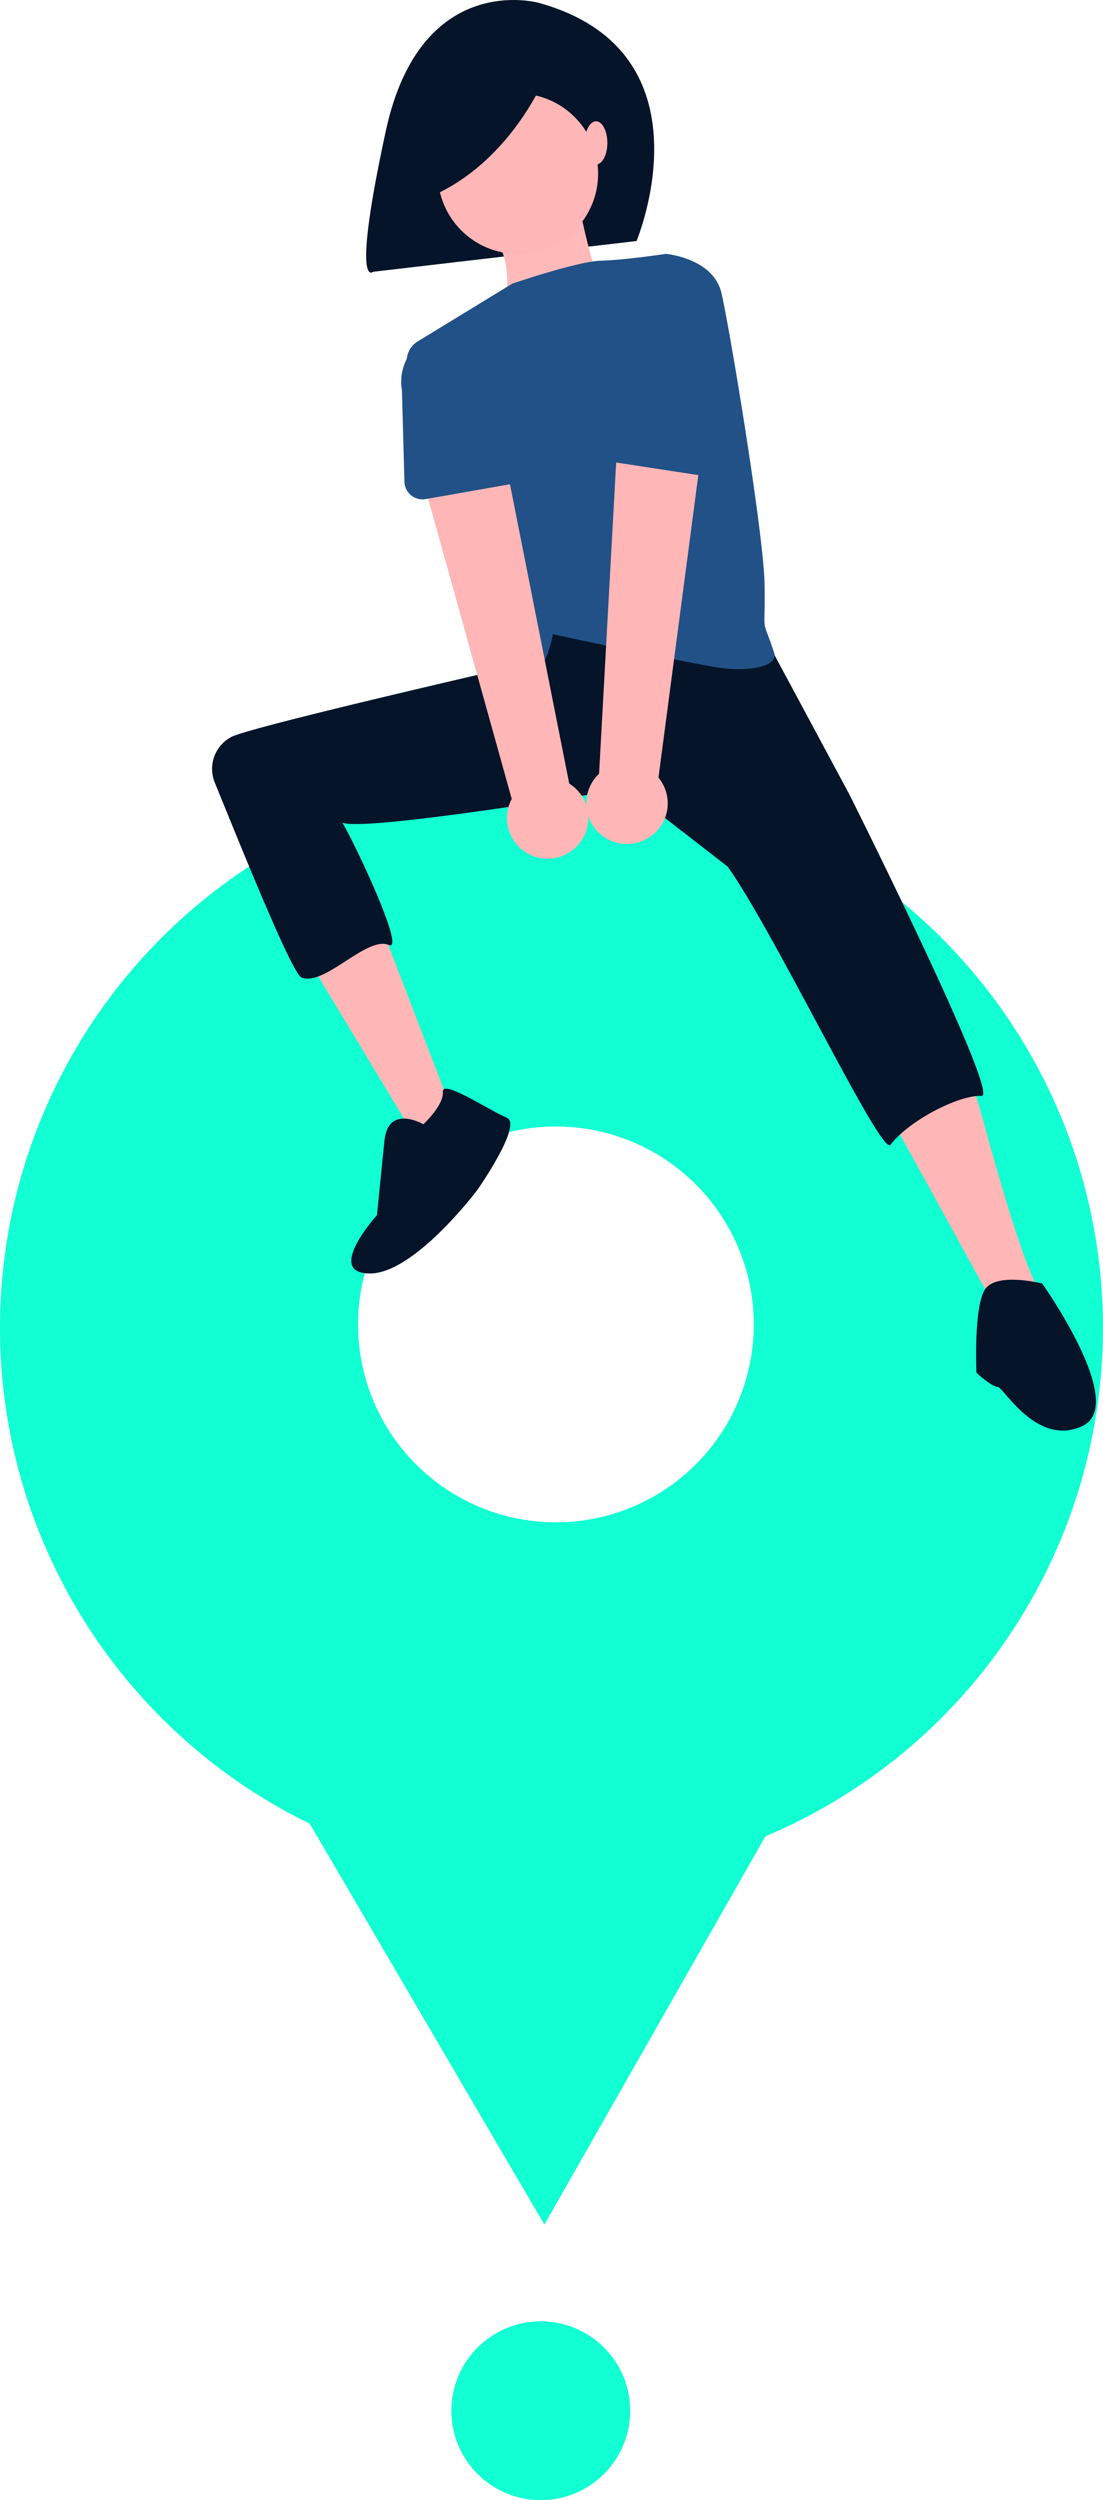 <svg xmlns="http://www.w3.org/2000/svg" width="222.354" height="503.887" viewBox="0 0 222.354 503.887">
  <g id="Grupo_139" data-name="Grupo 139" transform="translate(-2837.551 -3882.383)">
    <circle id="Ellipse_284" data-name="Ellipse 284" cx="18.023" cy="18.023" r="18.023" transform="translate(2928.543 4350.224)" fill="#11ffd2"/>
    <path id="Path_1491-1655" data-name="Path 1491-1655" d="M2947.291,4330.735l-35.124-60-35.124-60,69.524-.419,69.523-.418-34.4,60.418Z" fill="#11ffd2"/>
    <path id="Trazado_706" data-name="Trazado 706" d="M2948.727,4038.828A111.177,111.177,0,1,0,3059.9,4150,111.177,111.177,0,0,0,2948.727,4038.828Zm.892,150.365a39.888,39.888,0,1,1,39.888-39.888A39.889,39.889,0,0,1,2949.619,4189.193Z" fill="#11ffd2"/>
    <path id="Path_1492-1656" data-name="Path 1492-1656" d="M2946.155,3882.954s-23.789-6.7-30.825,25.8-2.567,28.406-2.567,28.406l53.107-6.2S2981.839,3892.837,2946.155,3882.954Z" fill="#051428"/>
    <path id="Path_1493-1657" data-name="Path 1493-1657" d="M2911.558,4025.537s-35.891,1.662-29.676,15.75q.66,1.494,1.228,2.8a251.711,251.711,0,0,0,15.308,29.631l22.059,36.549,8.026-4.459-22.588-58.718,20.3-1.658Z" fill="#ffb6b6"/>
    <path id="Path_1517-1658" data-name="Path 1517-1658" d="M2954.111,3922.88s3.315,17.4,6.216,19.889-21.961,6.216-21.961,6.216,3.729-12.017-.829-18.232S2954.111,3922.88,2954.111,3922.88Z" fill="#ffb9b9"/>
    <path id="Path_1494-1659" data-name="Path 1494-1659" d="M3006.19,4040.458l11.6,25.276s8.7,8.7,18.232,43.508,11.6,33.563,11.6,33.563l-9.42,3.137-38.645-70.263-19.06-24.032,5.8-12.843Z" fill="#ffb6b6"/>
    <path id="Path_1495-1660" data-name="Path 1495-1660" d="M2992.1,4011.453l16.672,31.031s30.559,61.02,26.652,60.774c-4.391-.277-14.587,4.89-18.372,9.859-1.829,2.4-23.439-42.989-32.821-56.084l-20.309-15.746s-57.648,9.7-57.718,6.547c-.035-1.546,13.659,26.647,9.735,25-4.47-1.873-12.976,8.437-17.611,6.552-1.914-.778-12.011-25.859-17.481-39.286a7.266,7.266,0,0,1,3.362-9.2c4.112-2.141,61.238-15.182,61.238-15.182l-1-5.1,4.145-8.285Z" fill="#051428"/>
    <circle id="Ellipse_287" data-name="Ellipse 287" cx="16.16" cy="16.16" r="16.16" transform="translate(2925.804 3901.233)" fill="#ffb6b6"/>
    <path id="Path_1496-1661" data-name="Path 1496-1661" d="M2993.61,4013.943c.892,2.675-4.886,4.215-12.942,2.71-6.969-1.3-14.6-2.847-20.613-4.1-6.443-1.342-11.047-2.346-11.047-2.346s-1.657,10.359-7.046,9.116c-4.638-1.07-18.509-49.511-22.26-62.9a4.658,4.658,0,0,1,2.06-5.233l19.048-11.631s13.126-4.509,17.912-4.638,13.073-1.372,13.073-1.372,9.53.829,11.188,7.873,8.574,48.809,8.7,58.838C2991.827,4011.267,2990.935,4005.916,2993.61,4013.943Z" fill="#215187"/>
    <path id="Path_1497-1662" data-name="Path 1497-1662" d="M2948.006,3896.637s-6.7,17.758-23.119,25.129l-2.681-15.751Z" fill="#051428"/>
    <ellipse id="Ellipse_288" data-name="Ellipse 288" cx="2.279" cy="4.351" rx="2.279" ry="4.351" transform="translate(2955.431 3906.829)" fill="#ffb6b6"/>
    <path id="Path_1501-1663" data-name="Path 1501-1663" d="M2954.083,4052.67a8.148,8.148,0,0,0-1.783-12.366l-14.411-72.8-16.55,6.332,19.371,69.566a8.192,8.192,0,0,0,13.378,9.266Z" fill="#ffb6b6"/>
    <path id="Path_1502-1664" data-name="Path 1502-1664" d="M2941.536,3979.773l-18.172,3.2a3.655,3.655,0,0,1-4.285-3.5l-.5-18.39a10.147,10.147,0,0,1,20-3.461l5.8,17.4a3.655,3.655,0,0,1-2.835,4.752Z" fill="#215187"/>
    <path id="Path_1503-1665" data-name="Path 1503-1665" d="M2968.016,4051.391a8.145,8.145,0,0,0,2.276-12.285l9.694-73.58-17.706.691-3.961,72.107a8.192,8.192,0,0,0,9.7,13.067Z" fill="#ffb6b6"/>
    <path id="Path_1504-1666" data-name="Path 1504-1666" d="M2979.506,3978.318l-18.239-2.8a3.652,3.652,0,0,1-2.937-4.687l5.421-17.579a10.147,10.147,0,0,1,20.05,3.133h0l-.089,18.336a3.656,3.656,0,0,1-3.68,3.634,3.734,3.734,0,0,1-.527-.041Z" fill="#215187"/>
    <path id="Path_1515-1667" data-name="Path 1515-1667" d="M2922.893,4108.976s-7.093-4.166-7.847,3.33l-1.506,14.993s-10.561,11.66-1.5,11.747,21.772-16.881,21.772-16.881,9.223-13.176,5.87-14.531-13.069-7.877-12.853-5.192S2922.893,4108.976,2922.893,4108.976Z" fill="#051428"/>
    <path id="Path_1516-1668" data-name="Path 1516-1668" d="M3047.649,4141.069s-9.477-2.437-11.643,1.354-1.625,16.246-1.625,16.517,3.25,2.982,4.337,2.982,7.849,12.185,17.059,7.849S3047.649,4141.069,3047.649,4141.069Z" fill="#051428"/>
  </g>
</svg>
